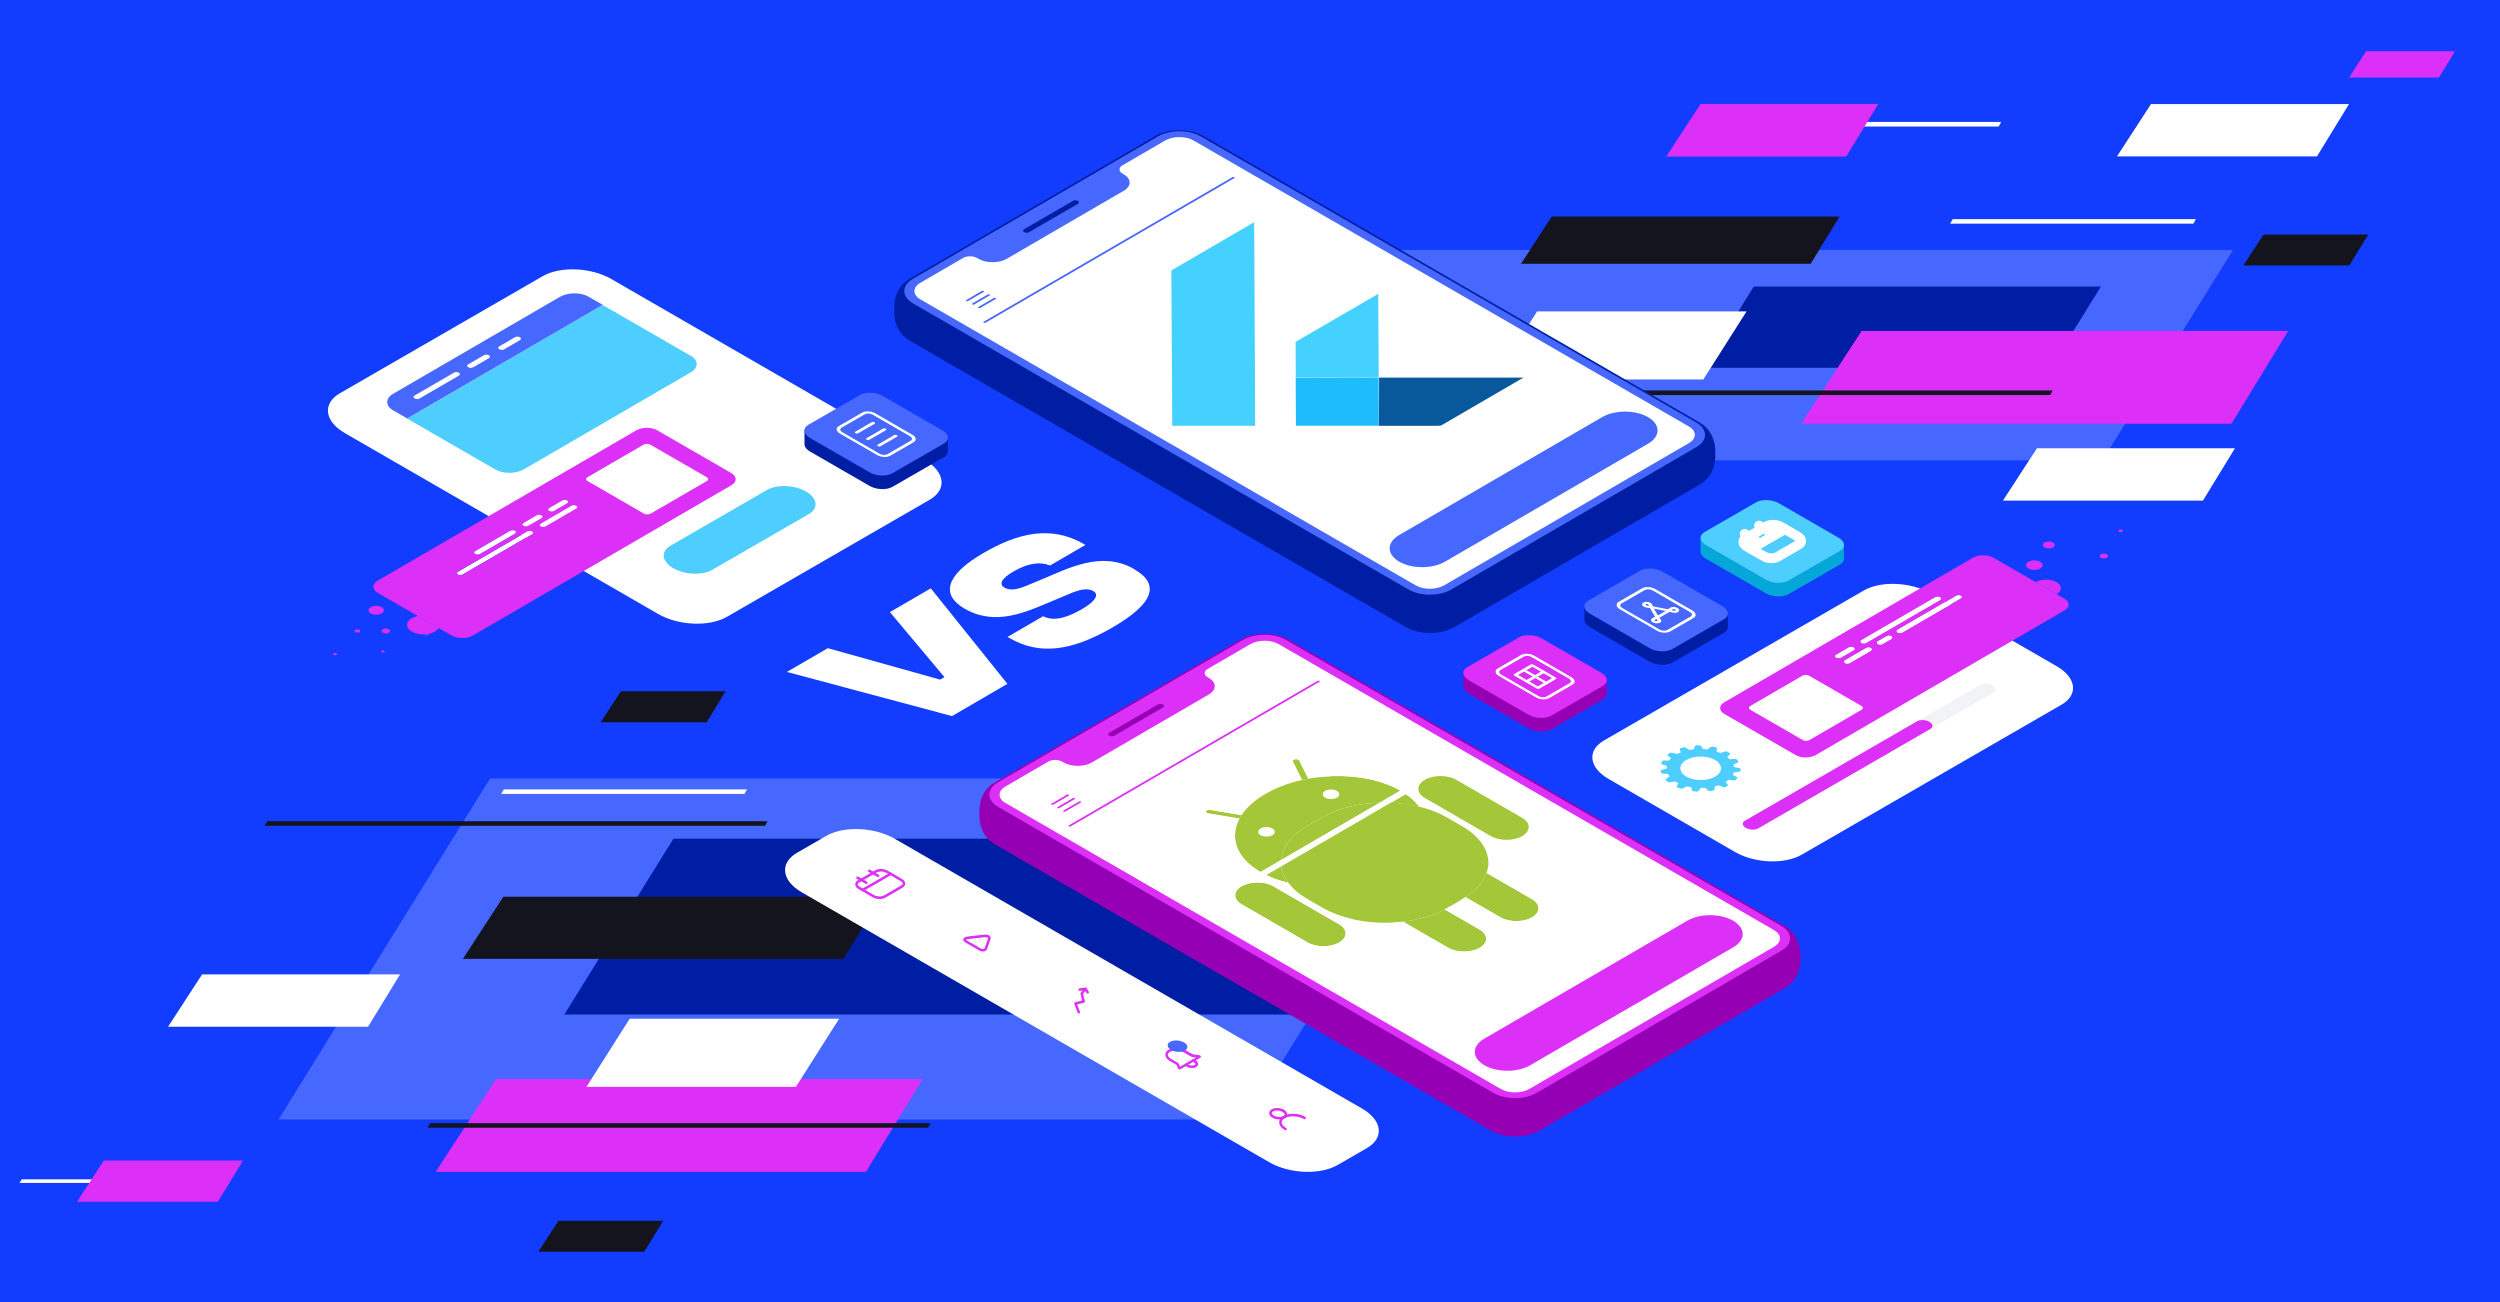 <?xml version="1.0" encoding="UTF-8"?>
<svg id="Warstwa_1" data-name="Warstwa 1" xmlns="http://www.w3.org/2000/svg" xmlns:xlink="http://www.w3.org/1999/xlink" viewBox="0 0 384 200">
  <defs>
    <style>
      .cls-1 {
        fill: #44d1fd;
      }

      .cls-2 {
        fill: #a4c639;
      }

      .cls-3 {
        fill: #123dff;
      }

      .cls-4 {
        fill: #f2f3f7;
      }

      .cls-5 {
        fill: #fff;
      }

      .cls-6 {
        fill: #dc30f8;
      }

      .cls-7, .cls-8 {
        fill: none;
      }

      .cls-9 {
        fill: #05a6d8;
      }

      .cls-10 {
        isolation: isolate;
      }

      .cls-11 {
        fill: #1fbcfd;
      }

      .cls-12 {
        fill: #9600b5;
      }

      .cls-8 {
        stroke: #fff;
        stroke-linecap: round;
        stroke-linejoin: round;
        stroke-width: 1.5px;
      }

      .cls-13 {
        fill: #4768ff;
      }

      .cls-14 {
        fill: #13141e;
      }

      .cls-15 {
        clip-path: url(#clippath);
      }

      .cls-16 {
        fill: #08589c;
      }

      .cls-17 {
        fill: #001ea4;
      }

      .cls-18 {
        fill: #4eceff;
      }
    </style>
    <clipPath id="clippath">
      <rect class="cls-7" width="384" height="200"/>
    </clipPath>
  </defs>
  <g class="cls-15">
    <path class="cls-3" d="M430.9-24.74H-44.34v249.49h475.24V-24.74Z"/>
    <path class="cls-13" d="M191.4,171.95H42.78l32.5-52.38h148.62l-32.5,52.38Z"/>
    <path class="cls-13" d="M322.93,70.71h-136.02l20.06-32.32h136.02l-20.06,32.32Z"/>
    <path class="cls-17" d="M202.06,155.83h-115.38l16.76-27.01h115.38l-16.76,27.01Z"/>
    <path class="cls-17" d="M314.96,56.49h-53.33l7.75-12.48h53.33l-7.75,12.48Z"/>
    <path class="cls-6" d="M66.92,180l9.28-14.26h65.52l-8.72,14.26h-66.08,0Z"/>
    <path class="cls-6" d="M276.67,65.09l9.28-14.26h65.52l-8.72,14.26h-66.08,0Z"/>
    <path class="cls-14" d="M82.69,192.27l3.1-4.76h16.08l-2.91,4.76h-16.26Z"/>
    <path class="cls-14" d="M344.58,40.78l3.1-4.76h16.08l-2.91,4.76h-16.26Z"/>
    <path class="cls-14" d="M92.27,110.94l3.1-4.76h16.08l-2.91,4.76h-16.26Z"/>
    <path class="cls-5" d="M77.38,121.25h37.36l-.39.7h-37.36l.39-.7h0Z"/>
    <path class="cls-5" d="M3.31,181.15h29.25l-.31.55H3.01l.31-.55Z"/>
    <path class="cls-5" d="M270.03,18.73h37.36l-.39.7h-37.36l.39-.7Z"/>
    <path class="cls-5" d="M299.93,33.66h37.36l-.39.7h-37.36l.39-.7Z"/>
    <path class="cls-14" d="M142.55,173.22h-76.87l.39-.7h76.87l-.39.7Z"/>
    <path class="cls-14" d="M117.5,126.84H40.63l.39-.7h76.87l-.39.7Z"/>
    <path class="cls-14" d="M314.91,60.68h-76.87l.39-.7h76.87l-.39.7Z"/>
    <path class="cls-5" d="M122.25,166.94h-32.17l6.64-10.46h32.17l-6.64,10.46Z"/>
    <path class="cls-5" d="M261.63,58.29h-32.17l6.64-10.46h32.17l-6.64,10.46Z"/>
    <path class="cls-14" d="M71.1,147.28l6.21-9.54h58.08l-5.84,9.54h-58.45Z"/>
    <path class="cls-14" d="M233.62,40.52l4.72-7.26h44.22l-4.44,7.26h-44.5Z"/>
    <path class="cls-5" d="M25.81,157.71l5.23-8.04h30.41l-4.92,8.04h-30.72Z"/>
    <path class="cls-5" d="M325.17,24.02l5.23-8.04h30.41l-4.92,8.04h-30.72Z"/>
    <path class="cls-5" d="M307.65,76.89l5.23-8.04h30.41l-4.92,8.04h-30.72Z"/>
    <path class="cls-6" d="M11.83,184.59l4.12-6.33h21.38l-3.87,6.33H11.83Z"/>
    <path class="cls-6" d="M255.94,24.05l5.27-8.09h27.31l-4.95,8.09h-27.63Z"/>
    <path class="cls-6" d="M360.81,11.91l2.63-4.04h13.65l-2.47,4.04h-13.81Z"/>
    <path class="cls-5" d="M142.04,70.65c3.13,1.81,3.47,4.54.76,6.11l-31.14,17.98c-2.71,1.57-7.45,1.37-10.58-.44l-48.12-27.78c-3.13-1.81-3.47-4.54-.76-6.11l31.14-17.98c2.71-1.57,7.45-1.37,10.58.44l48.12,27.78Z"/>
    <path class="cls-18" d="M124.24,78.96c1.53-.89,1.34-2.43-.43-3.46-1.77-1.02-4.45-1.13-5.99-.25l-14.84,8.57c-1.53.89-1.34,2.43.43,3.46,1.77,1.02,4.45,1.13,5.99.25l14.84-8.57Z"/>
    <g>
      <path class="cls-17" d="M263.3,68.01c-.16-.7-.4-1.17-.43-1.22-.18-.34-.36-.66-.81-1.13-.13-.13-.32-.3-.47-.41-.17-.13-.4-.28-.58-.39-.07-.04-.15-.06-.23-.06.08,0,.16.02.23.06-25.36-14.64-50.72-29.28-76.08-43.93-.07-.04-.15-.06-.23-.06.08,0,.16.02.23.06-1.34-.77-2.8-.93-3.78-.93-.95,0-1.69.16-1.96.22-.48.12-.69.19-1.11.36-.21.08-.33.15-.7.35t0,0l-3.76,2.19c-11.29,6.56-22.57,13.12-33.85,19.67.08-.04.16-.07.24-.06-.08,0-.16.02-.24.06-.31.19-.63.39-1.03.79-.13.13-.47.49-.73.97-.28.52-.41.94-.46,1.15-.16.66-.19.99-.2,1.54,0,.21,0,.42,0,.64h0c0,1.5.49,2.41.68,2.75.18.33.48.71.68.91.43.43.66.57,1.08.83,17.75,10.25,35.51,20.5,53.26,30.75l7.61,4.39c5.07,2.93,10.14,5.86,15.22,8.79,1.41.81,2.98.93,3.78.93.95,0,1.69-.16,1.96-.22.48-.12.69-.19,1.11-.36.21-.08.33-.15.71-.35q.36-.21,0,0c12.54-7.29,25.08-14.57,37.62-21.86q.27-.16,0,0c.78-.45,1.37-1.05,1.78-1.79.6-1.11.63-2.19.64-2.65,0-.21,0-.42,0-.64,0-.22,0-.72-.14-1.34Z"/>
      <path class="cls-13" d="M260.52,64.88c1.82,1.05,1.83,2.76.02,3.81-12.54,7.29-25.08,14.57-37.62,21.86-1.81,1.05-4.75,1.05-6.57,0-25.36-14.64-50.72-29.28-76.08-43.93-1.82-1.05-1.83-2.76-.02-3.81,12.54-7.29,25.08-14.57,37.62-21.86,1.8-1.05,4.75-1.05,6.57,0,25.36,14.64,50.72,29.28,76.08,43.93Z"/>
      <path class="cls-5" d="M259.42,65.51l-76.09-43.93c-1.21-.7-3.16-.7-4.36,0l-6.57,3.82c-.59.35-.59.91,0,1.25l.2.12c1.21.7,1.21,1.83.01,2.53l-17.97,10.45c-1.2.7-3.16.7-4.36,0l-.2-.12c-.6-.35-1.57-.35-2.16,0l-6.57,3.82c-1.2.7-1.19,1.83.01,2.53l76.09,43.93c1.21.7,3.16.7,4.36,0l37.62-21.86c1.2-.7,1.19-1.83-.01-2.53"/>
      <path class="cls-13" d="M253.13,64.07c-1.95-1.13-5.1-1.13-7.04,0l-31.19,18.12c-1.94,1.13-1.93,2.95.02,4.08s5.1,1.13,7.04,0l31.19-18.12c1.94-1.13,1.93-2.95-.02-4.08"/>
      <path class="cls-13" d="M189.58,27.21c-.08-.04-.2-.04-.28,0l-38.2,22.2c-.08.04-.07.12,0,.16.08.04.2.05.28,0l38.2-22.2c.08-.04.08-.12,0-.16"/>
      <path class="cls-13" d="M151.09,44.69c-.08-.04-.2-.04-.28,0l-2.38,1.39c-.07.04-.07.12,0,.16.07.04.2.04.27,0l2.38-1.39c.08-.04.08-.12,0-.16"/>
      <path class="cls-13" d="M152.01,45.22c-.08-.04-.2-.04-.28,0l-2.38,1.39c-.07.04-.07.12,0,.16.08.04.2.04.28,0l2.38-1.39c.08-.04.08-.12,0-.16"/>
      <path class="cls-13" d="M152.94,45.76c-.07-.04-.2-.04-.28,0l-2.38,1.39c-.07.04-.07.12,0,.16.08.04.2.04.28,0l2.38-1.39c.08-.04.08-.12,0-.16"/>
      <path class="cls-17" d="M165.57,30.86c-.22-.13-.57-.13-.78,0l-7.48,4.34c-.22.13-.21.33,0,.45.22.13.56.13.78,0l7.48-4.34c.22-.13.21-.33,0-.45"/>
    </g>
    <g>
      <path class="cls-12" d="M276.38,145.36c-.16-.7-.4-1.17-.43-1.22-.18-.34-.36-.66-.81-1.13-.13-.13-.32-.3-.47-.41-.17-.13-.4-.28-.58-.39-.07-.04-.15-.06-.23-.06.08,0,.16.02.23.06-25.36-14.64-50.72-29.28-76.08-43.93-.07-.04-.15-.06-.23-.06.08,0,.16.02.23.06-1.34-.77-2.8-.93-3.78-.93s-1.69.16-1.96.22c-.48.12-.69.19-1.11.36-.21.08-.33.15-.7.35t0,0l-3.76,2.19c-11.29,6.56-22.57,13.12-33.85,19.67.08-.04.16-.07.24-.06-.08,0-.16.02-.24.06-.31.19-.63.39-1.03.79-.13.13-.47.49-.73.97-.28.52-.41.94-.46,1.15-.16.66-.19.99-.2,1.54,0,.21,0,.42,0,.64h0c0,1.5.49,2.41.68,2.75.18.33.48.71.68.91.43.43.66.57,1.08.83,17.75,10.25,35.51,20.5,53.26,30.75l7.61,4.39c5.07,2.93,10.14,5.86,15.22,8.78,1.41.81,2.98.93,3.78.93.95,0,1.69-.16,1.96-.22.48-.12.69-.2,1.11-.36.21-.08.33-.15.71-.35q.36-.21,0,0c12.54-7.29,25.08-14.57,37.62-21.86q.27-.16,0,0c.78-.45,1.37-1.05,1.78-1.79.6-1.11.63-2.19.64-2.65,0-.21,0-.42,0-.64,0-.21,0-.72-.14-1.34Z"/>
      <path class="cls-6" d="M273.59,142.23c1.82,1.05,1.83,2.76.02,3.8-12.54,7.29-25.08,14.57-37.62,21.86-1.81,1.05-4.75,1.05-6.57,0-25.36-14.64-50.72-29.28-76.08-43.93-1.82-1.05-1.83-2.76-.02-3.81,12.54-7.29,25.08-14.57,37.62-21.86,1.8-1.05,4.75-1.05,6.57,0,25.36,14.64,50.72,29.29,76.08,43.93Z"/>
      <path class="cls-5" d="M272.5,142.87l-76.09-43.93c-1.21-.7-3.16-.69-4.36,0l-6.57,3.82c-.59.35-.59.91,0,1.25l.2.12c1.21.7,1.21,1.83.01,2.53l-17.97,10.45c-1.2.7-3.16.7-4.36,0l-.2-.12c-.6-.35-1.57-.35-2.16,0l-6.57,3.82c-1.2.7-1.19,1.83.01,2.53l76.09,43.93c1.21.7,3.16.7,4.36,0l37.62-21.86c1.2-.7,1.19-1.83-.01-2.53"/>
      <path class="cls-6" d="M266.21,141.42c-1.95-1.13-5.1-1.13-7.04,0l-31.19,18.12c-1.94,1.13-1.93,2.95.02,4.08,1.95,1.13,5.1,1.13,7.04,0l31.19-18.12c1.94-1.13,1.93-2.95-.02-4.08"/>
      <path class="cls-6" d="M202.66,104.57c-.08-.04-.2-.04-.28,0l-38.2,22.2c-.08.04-.07.12,0,.16.08.05.2.05.28,0l38.2-22.2c.08-.04.08-.12,0-.16"/>
      <path class="cls-6" d="M164.17,122.05c-.08-.05-.2-.05-.28,0l-2.38,1.39c-.07.04-.07.12,0,.16.07.04.2.04.27,0l2.38-1.39c.08-.04.08-.12,0-.16"/>
      <path class="cls-6" d="M165.09,122.58c-.08-.04-.2-.04-.28,0l-2.38,1.39c-.07.04-.07.12,0,.16.08.05.2.04.28,0l2.38-1.39c.08-.04.08-.12,0-.16"/>
      <path class="cls-6" d="M166.01,123.11c-.07-.04-.2-.04-.28,0l-2.38,1.39c-.07.04-.07.12,0,.16.08.04.2.04.28,0l2.38-1.39c.08-.04.08-.12,0-.16"/>
      <path class="cls-12" d="M178.64,108.21c-.22-.13-.57-.13-.78,0l-7.48,4.34c-.22.13-.21.33,0,.45.22.13.56.13.78,0l7.48-4.34c.22-.13.21-.33,0-.45"/>
    </g>
    <g>
      <path class="cls-12" d="M246.8,106.49h0v-1.94l-2.58-.14-7.4-4.27c-1.04-.6-2.62-.67-3.52-.15l-6.03,3.48-2.49-.14v2.04h0c-.04.42.25.87.86,1.22l9.13,5.27c1.04.6,2.62.67,3.52.15l7.91-4.56c.44-.25.63-.59.61-.95Z"/>
      <path class="cls-6" d="M245.94,103.33c1.04.6,1.16,1.51.25,2.03l-7.91,4.56c-.9.52-2.48.46-3.52-.15l-9.13-5.27c-1.04-.6-1.16-1.51-.25-2.03l7.91-4.56c.9-.52,2.48-.46,3.52.15l9.13,5.27Z"/>
      <g>
        <path class="cls-5" d="M241.52,105.17l-3.57,2.06c-.5.29-1.39.25-1.97-.08l-5.78-3.34c-.58-.34-.65-.85-.14-1.14l3.57-2.06c.5-.29,1.39-.25,1.97.08l5.78,3.34c.58.34.65.85.14,1.14ZM230.48,102.92c-.3.17-.26.48.08.68l5.78,3.34c.35.2.88.22,1.18.05l3.57-2.06c.3-.17.26-.48-.08-.68l-5.78-3.34c-.35-.2-.88-.22-1.18-.05l-3.57,2.06Z"/>
        <path class="cls-5" d="M237.28,103.31l-2.56,1.48c-.1.06-.28.05-.39-.02-.12-.07-.13-.17-.03-.23l2.56-1.48c.1-.06.28-.05.39.02.12.07.13.17.03.23Z"/>
        <path class="cls-5" d="M237.58,104.96c-.1.06-.28.05-.39-.02l-3.17-1.83c-.12-.07-.13-.17-.03-.23.1-.06.28-.05.39.02l3.17,1.83c.12.07.13.17.03.23Z"/>
        <path class="cls-5" d="M239,104.3l-2.56,1.48c-.1.06-.28.05-.39-.02l-3.45-1.99c-.12-.07-.13-.17-.03-.23l2.56-1.48c.1-.06.28-.05.39.02l3.45,1.99c.12.07.13.17.03.23ZM236.2,105.43l2.19-1.27-3.02-1.75-2.19,1.27,3.02,1.75Z"/>
      </g>
    </g>
    <g>
      <path class="cls-17" d="M265.39,96.25h0v-1.94l-2.58-.14-7.4-4.27c-1.04-.6-2.62-.67-3.52-.15l-6.03,3.48-2.49-.14v2.04h0c-.04.42.25.87.86,1.22l9.13,5.27c1.04.6,2.62.67,3.52.15l7.91-4.56c.44-.25.63-.59.61-.95Z"/>
      <path class="cls-13" d="M264.53,93.1c1.04.6,1.16,1.51.25,2.03l-7.91,4.56c-.9.52-2.48.46-3.52-.15l-9.13-5.27c-1.04-.6-1.16-1.51-.25-2.03l7.91-4.56c.9-.52,2.48-.46,3.52.15l9.13,5.27Z"/>
      <g>
        <path class="cls-5" d="M260.11,94.93l-3.57,2.06c-.5.29-1.39.25-1.97-.08l-5.78-3.34c-.58-.34-.64-.85-.14-1.14l3.57-2.06c.5-.29,1.39-.25,1.97.08l5.78,3.34c.58.34.65.85.14,1.14ZM249.07,92.69c-.3.17-.26.48.08.68l5.78,3.34c.35.2.88.22,1.18.05l3.57-2.06c.3-.17.26-.48-.08-.68l-5.78-3.34c-.35-.2-.88-.22-1.18-.05l-3.57,2.06Z"/>
        <g>
          <path class="cls-5" d="M256.59,93.9s0,0,0,0l-1.83,1.06c-.06.04-.17.05-.26.03-.1-.02-.18-.07-.21-.12l-.92-1.59c-.07-.11.12-.22.32-.18l2.69.52c.07,0,.13.02.19.05.12.07.13.17.03.23ZM254.65,94.53l1.2-.69-1.8-.35.6,1.04Z"/>
          <path class="cls-5" d="M253.84,93.37c-.05.03-.12.04-.2.04-.26-.02-.89-.07-1.15-.22-.33-.19-.37-.48-.08-.64.29-.17.79-.14,1.11.05.27.15.36.52.39.67,0,.05-.02.09-.07.12ZM252.82,92.79c-.08.05-.07.13.02.19.05.03.24.06.45.09-.04-.12-.1-.23-.15-.26-.1-.06-.24-.06-.33-.01Z"/>
          <path class="cls-5" d="M254.98,95.63c-.18.11-.47.14-.75.09-.21-.04-.39-.12-.5-.23-.12-.11-.16-.23-.12-.35.02-.07.1-.14.22-.21.21-.12.53-.23.55-.23.06-.02.14-.02.22,0,.08.01.14.05.18.09.14.14.45.47.38.67-.03.08-.09.14-.18.2ZM254.25,95.17c-.08.05-.1.07-.1.07-.01.03,0,.07.04.1.04.03.09.06.15.07.12.02.25-.01.27-.08,0-.04-.06-.14-.15-.26-.07.03-.14.06-.21.1Z"/>
          <path class="cls-5" d="M257.74,94.03s0,0,0,0c-.09.05-.21.09-.34.1-.34.04-.92-.14-1.16-.22-.07-.02-.12-.06-.15-.11-.03-.04-.02-.09.02-.13,0,0,.19-.19.41-.31.13-.07.25-.12.36-.13.2-.02.41,0,.6.07.19.07.33.17.4.29.09.16.04.32-.15.43ZM256.77,93.73c.2.06.39.09.45.09.11-.01.18-.09.14-.16-.02-.03-.06-.07-.12-.09-.06-.02-.12-.03-.18-.02h0s-.04,0-.13.06c-.06.03-.12.08-.17.12Z"/>
        </g>
      </g>
    </g>
    <g>
      <path class="cls-9" d="M283.23,85.74h0v-1.94l-2.58-.14-7.4-4.27c-1.04-.6-2.62-.67-3.52-.15l-6.03,3.48-2.49-.14v2.04h0c-.04.42.25.87.86,1.22l9.13,5.27c1.04.6,2.62.67,3.52.15l7.91-4.56c.44-.25.63-.59.61-.95Z"/>
      <path class="cls-18" d="M282.38,82.58c1.04.6,1.16,1.51.25,2.03l-7.91,4.56c-.9.52-2.48.46-3.52-.15l-9.13-5.27c-1.04-.6-1.16-1.51-.25-2.03l7.91-4.56c.9-.52,2.48-.46,3.52.15l9.13,5.27Z"/>
      <g>
        <path class="cls-8" d="M276.16,82.43c.62.36.68.89.15,1.2l-3.3,1.91c-.53.31-1.46.27-2.08-.09l-2.65-1.53c-.62-.36-.68-.89-.15-1.2l3.3-1.91c.53-.31,1.47-.27,2.08.09l2.65,1.53Z"/>
        <g>
          <line class="cls-8" x1="269.61" y1="82.94" x2="267.98" y2="82"/>
          <line class="cls-8" x1="271.82" y1="81.66" x2="270.19" y2="80.73"/>
        </g>
        <line class="cls-8" x1="268.93" y1="84.3" x2="274.17" y2="81.28"/>
      </g>
    </g>
    <g>
      <path class="cls-17" d="M145.59,69.26h0v-1.94l-2.58-.14-7.4-4.27c-1.04-.6-2.62-.67-3.52-.15l-6.03,3.48-2.49-.14v2.04h0c-.04.42.25.87.86,1.22l9.13,5.27c1.04.6,2.62.67,3.52.15l7.91-4.56c.44-.25.63-.59.6-.95Z"/>
      <path class="cls-13" d="M144.73,66.1c1.04.6,1.16,1.51.25,2.03l-7.91,4.56c-.9.52-2.48.46-3.52-.15l-9.13-5.27c-1.04-.6-1.16-1.51-.25-2.03l7.91-4.56c.9-.52,2.48-.46,3.52.15l9.13,5.27Z"/>
      <g>
        <path class="cls-5" d="M140.31,67.94l-3.57,2.06c-.5.29-1.39.25-1.97-.08l-5.78-3.34c-.58-.34-.65-.85-.14-1.14l3.57-2.06c.5-.29,1.39-.25,1.97.08l5.78,3.34c.58.34.65.85.14,1.14ZM129.27,65.69c-.3.17-.26.48.08.68l5.78,3.34c.35.2.88.22,1.18.05l3.57-2.06c.3-.17.26-.48-.08-.68l-5.78-3.34c-.35-.2-.88-.22-1.18-.05l-3.57,2.06Z"/>
        <g>
          <path class="cls-5" d="M134.35,65.08l-2.56,1.48c-.1.06-.28.05-.39-.02-.12-.07-.13-.17-.03-.23l2.56-1.48c.1-.06.28-.05.39.02.12.07.13.17.03.23Z"/>
          <path class="cls-5" d="M136.07,66.08l-2.56,1.48c-.1.06-.28.05-.39-.02-.12-.07-.13-.17-.03-.23l2.56-1.48c.1-.06.28-.05.39.02.12.07.13.17.03.23Z"/>
          <path class="cls-5" d="M137.79,67.07l-2.56,1.48c-.1.06-.28.05-.39-.02-.12-.07-.13-.17-.03-.23l2.56-1.48c.1-.06.28-.05.39.02.12.07.13.17.03.23Z"/>
        </g>
      </g>
    </g>
    <g>
      <path class="cls-5" d="M126.92,128.39c2.69-1.55,7.38-1.36,10.49.43l71.81,41.46c3.1,1.79,3.44,4.5.75,6.06l-4.52,2.61c-2.69,1.55-7.38,1.36-10.49-.43l-71.81-41.46c-3.1-1.79-3.44-4.5-.75-6.06l4.52-2.61Z"/>
      <g>
        <g>
          <path class="cls-6" d="M135.11,138.09c-.37,0-.76-.09-1.06-.27l-2.17-1.26c-.33-.19-.52-.45-.52-.73,0-.24.14-.45.39-.6l2.71-1.56c.5-.29,1.34-.26,1.9.07l2.17,1.26c.33.19.52.45.52.73,0,.24-.14.45-.39.6l-2.71,1.57c-.23.13-.53.2-.84.2ZM135.3,133.87c-.24,0-.48.05-.64.14l-2.71,1.56c-.09.05-.2.14-.2.26,0,.13.12.27.32.39l2.17,1.26c.44.26,1.14.29,1.51.07l2.71-1.56c.09-.05.2-.14.2-.26,0-.13-.12-.27-.32-.39,0,0,0,0,0,0l-2.17-1.26c-.25-.14-.57-.22-.87-.22Z"/>
          <g>
            <path class="cls-6" d="M133.06,135.79s-.07,0-.1-.03l-1.34-.77c-.09-.05-.13-.17-.07-.27.05-.09.17-.13.27-.07l1.34.77c.09.05.13.17.07.27-.04.06-.1.1-.17.1Z"/>
            <path class="cls-6" d="M134.87,134.73s-.07,0-.1-.03l-1.34-.77c-.09-.05-.13-.17-.07-.27.05-.09.17-.13.27-.07l1.34.77c.09.05.13.17.07.27-.04.06-.1.1-.17.1Z"/>
          </g>
          <path class="cls-6" d="M132.5,136.9c-.07,0-.13-.04-.17-.1-.05-.09-.02-.21.07-.27l4.3-2.48c.09-.05.21-.02.27.07.05.09.02.21-.07.27l-4.3,2.48s-.06.03-.1.03Z"/>
        </g>
        <path class="cls-6" d="M150.99,146.15c-.2,0-.43-.06-.64-.19l-2.02-1.17c-.36-.21-.4-.41-.37-.55.03-.15.17-.33.65-.39l2.53-.29c.42-.05.77.04.93.25.11.13.13.3.07.47l-.51,1.46c-.06.17-.19.29-.36.36-.09.03-.18.05-.28.05ZM148.34,144.33s.06.06.18.13c0,0,0,0,0,0l2.02,1.17c.26.15.47.15.59.11.07-.02.11-.06.13-.12l.51-1.46c.02-.05,0-.08,0-.09-.06-.08-.27-.15-.58-.11l-2.53.29c-.2.02-.28.07-.3.09Z"/>
        <g>
          <path class="cls-6" d="M165.71,155.68c-.08,0-.15-.05-.18-.13l-.51-1.34c-.02-.05-.02-.11,0-.16.03-.05.07-.09.13-.1l1.07-.27-.26-1.03c-.01-.06,0-.12.04-.17l.58-.72c.07-.08.19-.1.27-.03.08.07.1.19.03.27l-.52.64.28,1.13c.03.1-.04.21-.14.24l-1.05.27.43,1.14c.04.1-.01.21-.11.25-.02,0-.05.01-.07.01Z"/>
          <path class="cls-6" d="M167.06,152.62c-.06,0-.13-.03-.17-.09l-.27-.43-.76.1c-.11.02-.21-.06-.22-.17-.01-.11.06-.21.17-.22l.89-.12c.07-.01.15.02.19.09l.34.53c.06.09.03.21-.06.27-.03.02-.07.03-.1.03Z"/>
        </g>
        <g>
          <path class="cls-6" d="M181.2,164.29s-.07,0-.1-.03c-.18-.11-.24-.3-.29-.46-.04-.11-.07-.22-.13-.26l-1-.58c-.44-.25-.69-.6-.69-.96,0-.31.18-.58.52-.78.68-.39,1.83-.35,2.61.1l1,.58c.09.05.35.08.56.1.27.03.52.05.68.14.06.04.1.1.1.17s-.04.13-.1.17l-3.05,1.76s-.06.03-.1.03ZM180.65,161.37c-.36,0-.7.07-.95.21-.15.08-.32.23-.32.44s.18.44.49.62l1,.58c.2.11.26.31.31.48.02.06.04.11.06.16l2.47-1.43s-.06,0-.08,0c-.28-.03-.55-.06-.71-.15l-1-.58c-.36-.21-.83-.31-1.27-.31Z"/>
          <path class="cls-6" d="M183.09,164.05c-.27,0-.56-.07-.79-.2-.11-.06-.19-.13-.26-.21-.07-.08-.06-.21.03-.27.08-.07.21-.06.27.03.04.04.09.09.15.12.3.17.77.2,1.03.05.04-.02.11-.08.11-.14,0-.05-.05-.14-.2-.23-.07-.04-.16-.08-.25-.1-.1-.03-.17-.13-.14-.24.03-.1.14-.17.24-.14.13.03.24.08.35.14.25.15.4.35.4.57,0,.19-.11.36-.31.48-.17.1-.4.15-.63.15Z"/>
        </g>
        <g>
          <path class="cls-6" d="M196.5,171.95c-.36,0-.74-.09-1.04-.26-.32-.19-.51-.45-.51-.72,0-.24.14-.44.39-.59.49-.28,1.31-.25,1.87.07.32.19.51.45.51.72,0,.24-.14.44-.39.59-.22.13-.52.19-.83.19ZM196.16,170.58c-.24,0-.46.05-.63.14-.09.05-.19.13-.19.25,0,.12.12.26.31.38.43.25,1.11.28,1.48.07.09-.05.19-.13.19-.25,0-.12-.12-.26-.31-.38h0c-.24-.14-.56-.21-.85-.21Z"/>
          <path class="cls-6" d="M197.45,173.61s-.07,0-.1-.03c-.55-.32-.87-.76-.87-1.2,0-.38.23-.72.65-.96.88-.51,2.36-.45,3.36.13.09.05.13.17.07.27-.05.09-.17.13-.27.07-.88-.51-2.21-.57-2.97-.13-.21.12-.45.32-.45.63s.25.62.68.86c.09.05.13.17.07.27-.04.06-.1.1-.17.1Z"/>
        </g>
      </g>
      <path class="cls-13" d="M181.86,160.11c.63.37.7.92.15,1.24-.55.32-1.51.28-2.14-.09-.63-.36-.7-.92-.15-1.23.55-.32,1.5-.28,2.14.09Z"/>
    </g>
    <g>
      <path class="cls-5" d="M315.92,102.34c3.02,1.75,3.35,4.39.73,5.9l-39.93,23.05c-2.62,1.51-7.19,1.32-10.21-.42l-19.43-11.22c-3.02-1.74-3.35-4.38-.73-5.9l39.93-23.05c2.62-1.51,7.19-1.32,10.21.42l19.43,11.22Z"/>
      <g>
        <path class="cls-4" d="M306.2,106.37c.49-.28.43-.77-.14-1.1-.56-.33-1.42-.36-1.9-.08l-36.14,20.87c-.49.28-.43.77.14,1.1.56.32,1.42.36,1.9.08l36.14-20.87Z"/>
        <path class="cls-6" d="M296.5,111.97c.49-.28.43-.77-.14-1.1-.56-.32-1.42-.36-1.9-.08l-26.44,15.27c-.49.28-.43.77.14,1.1.56.32,1.42.36,1.9.08l26.44-15.27Z"/>
      </g>
    </g>
    <g>
      <path class="cls-16" d="M233.98,58.01c-4.15,2.42-8.32,4.83-12.46,7.25-.18.17-.55.13-.83.14h-8.88s.02-7.4.02-7.4h22.17Z"/>
      <polygon class="cls-11" points="211.76 57.99 211.79 65.39 199.05 65.39 199.02 58.02 211.76 57.99"/>
      <path class="cls-1" d="M199,52.68c-.06-.22.35-.34.56-.49l12.14-7.06.07,12.85-12.74.02-.02-5.33Z"/>
      <polygon class="cls-1" points="192.64 34.13 192.77 58.95 192.78 65.4 180.06 65.4 179.92 41.54 192.64 34.13"/>
    </g>
    <g>
      <path class="cls-2" d="M190.7,125.2c-.12.18-.22.35-.32.53l-4.78-.79c-.09-.01-.16-.04-.22-.07-.12-.07-.18-.18-.12-.28l.12-.12c.12-.07.3-.1.48-.07l4.84.8Z"/>
      <path class="cls-5" d="M200.27,116.22c.2.11.35.26.43.42l1.06,2.11.33.67c-.39.05-.78.11-1.16.18l-1.38-2.77s-.07-.09-.13-.12c-.12-.07-.3-.1-.48-.07l-.22.07c-.12.07-.17.17-.12.28l1.4,2.8c-.38.08-.75.18-1.12.28l-.34-.68-1.11-2.21c-.26-.52.25-1.07,1.16-1.21.61-.1,1.24,0,1.67.25Z"/>
      <path class="cls-2" d="M199.42,116.71c.06.03.1.07.13.12l1.38,2.77c-.31.06-.62.12-.92.19l-1.4-2.8c-.05-.1,0-.21.12-.28l.22-.07c.17-.03.35,0,.48.07Z"/>
      <g class="cls-10">
        <path class="cls-5" d="M205.35,121.48c.5.29.5.75,0,1.04s-1.3.29-1.8,0-.5-.76,0-1.05,1.3-.28,1.8,0ZM204.4,122.03h.1s0-.06,0-.06h-.1s0,.06,0,.06"/>
        <polygon class="cls-5" points="204.5 121.97 204.5 122.02 204.4 122.03 204.4 121.97 204.5 121.97"/>
        <path class="cls-2" d="M215.93,121.96c.86.6,1.54,1.25,2.05,1.95-1.39-.34-2.87-.54-4.35-.61l2.31-1.34Z"/>
        <path class="cls-5" d="M198.55,119.39l.34.68c-1.63.45-3.16,1.07-4.52,1.86s-2.42,1.68-3.19,2.62l-1.17-.19c.83-1.05,2-2.05,3.51-2.92s3.22-1.56,5.04-2.04Z"/>
        <path class="cls-5" d="M191.17,124.55c-.17.21-.33.43-.48.65l-4.84-.8c-.18-.03-.36,0-.48.07l-.12.12c-.05.1,0,.21.12.28.06.03.13.06.22.07l4.78.79c-.12.22-.23.45-.31.68l-1.16-.19-3.64-.6c-.28-.05-.53-.14-.73-.25-.42-.25-.61-.61-.44-.97.25-.52,1.19-.82,2.09-.67l3.81.63,1.17.19Z"/>
        <path class="cls-5" d="M195.42,127.25c.5.29.5.75,0,1.04s-1.3.29-1.8,0-.5-.76,0-1.05,1.3-.28,1.8,0ZM194.48,127.8h.1s0-.06,0-.06h-.1s0,.06,0,.06"/>
        <path class="cls-2" d="M202.09,119.42c3.49-.47,7.13-.21,10.18.78,1.02.33,1.97.75,2.84,1.24l-3.18,1.85c-3.25.1-6.45.86-8.92,2.3l-2.29,1.33c-2.48,1.44-3.79,3.29-3.94,5.18l-3.17,1.85c-.86-.5-1.58-1.05-2.16-1.64-1.73-1.77-2.18-3.87-1.38-5.89.09-.23.19-.45.31-.68.1-.18.2-.36.32-.53.14-.22.3-.43.48-.65.77-.94,1.83-1.83,3.19-2.62s2.9-1.41,4.52-1.86c.37-.1.74-.19,1.12-.28.3-.07.61-.13.92-.19.39-.07.77-.13,1.16-.18ZM203.55,122.52c.5.29,1.31.28,1.8,0s.49-.75,0-1.04-1.31-.29-1.8,0-.49.76,0,1.05M193.63,128.29c.5.29,1.31.28,1.8,0s.49-.75,0-1.04-1.31-.29-1.8,0-.49.76,0,1.05"/>
        <polygon class="cls-5" points="194.57 127.74 194.57 127.79 194.48 127.8 194.48 127.74 194.57 127.74"/>
        <path class="cls-5" d="M234.66,125.11c1.81,1.05,1.82,2.75.02,3.8-.98.57-2.29.83-3.58.78-1.08-.04-2.14-.3-2.97-.78l-10.11-5.84c-.83-.48-1.28-1.09-1.35-1.71-.09-.75.35-1.51,1.33-2.08,1.8-1.05,4.74-1.05,6.55,0l10.11,5.84ZM228.98,128.41c1.34.77,3.52.77,4.84,0s1.32-2.03-.02-2.81l-10.11-5.84c-1.34-.77-3.5-.77-4.84,0s-1.32,2.03.02,2.8l10.11,5.84"/>
        <path class="cls-2" d="M233.8,125.61c1.34.77,1.35,2.03.02,2.81s-3.5.77-4.84,0l-10.11-5.84c-1.34-.77-1.34-2.03-.02-2.8s3.5-.77,4.84,0l10.11,5.84Z"/>
        <path class="cls-2" d="M200.72,126.92l2.29-1.33c2.47-1.44,5.67-2.2,8.92-2.3l-15.16,8.81c.16-1.88,1.47-3.74,3.94-5.18Z"/>
        <path class="cls-5" d="M191.45,132.3c-.09.78.37,1.59,1.39,2.19-.03-.01-.05-.03-.08-.04-3.76-2.17-5.03-5.29-3.85-8.23l1.16.19c-.79,2.02-.34,4.12,1.38,5.89Z"/>
        <polygon class="cls-5" points="216.44 121.66 215.93 121.96 213.62 123.3 196.8 133.08 194.5 134.41 193.98 134.71 193.55 134.47 193.13 134.22 193.6 133.94 196.78 132.1 211.93 123.29 215.11 121.44 215.58 121.17 216.44 121.66"/>
        <path class="cls-5" d="M232.5,130.5c1.92,1.11,1.93,2.91.03,4.01l-.88.51-1.72-.99.88-.51c.96-.56.97-1.47-.01-2.03l-3.07-1.77c-.67-1.02-1.71-1.97-3.13-2.79l-2.3-1.33c-1.28-.74-2.75-1.3-4.32-1.69-.5-.69-1.19-1.35-2.05-1.95l.51-.29-.86-.49-.47.27c-.86-.5-1.82-.91-2.84-1.24,1.35-.06,2.73.21,3.77.8l.62.36c.08.62.53,1.24,1.35,1.71l10.11,5.84c.83.48,1.89.74,2.97.78l1.41.81Z"/>
        <path class="cls-2" d="M194.5,134.41l2.3-1.34c.11.86.47,1.71,1.06,2.52-1.2-.29-2.33-.68-3.36-1.18Z"/>
        <polygon class="cls-5" points="222.76 139.19 224.27 138.32 225.13 138.82 223.62 139.69 222.76 139.19"/>
        <path class="cls-2" d="M235.3,138.11c1.33.77,1.34,2.03.02,2.8s-3.5.77-4.84,0l-5.37-3.1c1.69-1.08,2.77-2.37,3.24-3.72l6.95,4.01Z"/>
        <path class="cls-2" d="M225.11,137.81c-.15.09-.3.19-.45.28l-.39.23-1.51.88-.39.22c-.16.09-.31.18-.47.26-1.86.98-4.08,1.61-6.4,1.89-.49.06-.99.1-1.5.13-2.05.11-4.13-.05-6.08-.47-1.76-.38-3.41-.99-4.83-1.81l-2.3-1.33c-1.28-.74-2.26-1.59-2.92-2.5-.59-.81-.95-1.66-1.06-2.52l16.82-9.78c1.49.06,2.96.26,4.35.61,1.57.38,3.04.95,4.32,1.69l2.3,1.33c1.42.82,2.46,1.77,3.13,2.79.74,1.13,1.02,2.34.84,3.53-.04.29-.12.58-.22.86-.47,1.35-1.55,2.63-3.24,3.72Z"/>
        <path class="cls-5" d="M236.15,137.62c1.81,1.04,1.82,2.75.02,3.79s-4.74,1.05-6.55,0l-4.49-2.6-.86-.5.39-.23c.16-.09.31-.18.45-.28l5.37,3.1c1.33.77,3.5.77,4.84,0s1.32-2.03-.02-2.8l-6.95-4.01c.1-.28.17-.57.22-.86l1.37.79,1.72.99,4.49,2.6Z"/>
        <path class="cls-5" d="M214.51,143l.87-.51,1.72.99-.87.51c-1.9,1.11-5.02,1.11-6.94,0l-1.41-.81c-.08-.63-.53-1.24-1.36-1.72l-10.11-5.84c-.83-.48-1.89-.74-2.96-.78l-.58-.34c-1.06-.63-1.52-1.43-1.43-2.21.58.59,1.3,1.14,2.16,1.64l-.48.28.43.25.43.25.51-.3c1.03.5,2.16.89,3.36,1.18.67.91,1.64,1.76,2.92,2.5l2.3,1.33c1.42.82,3.07,1.42,4.83,1.81l3.07,1.77c.98.56,2.54.56,3.51,0Z"/>
        <path class="cls-2" d="M205.68,141.96c1.34.77,1.35,2.03.02,2.81s-3.5.77-4.84,0l-10.11-5.84c-1.34-.77-1.35-2.03-.02-2.8s3.5-.77,4.84,0l10.11,5.84Z"/>
        <path class="cls-2" d="M227.27,142.78c1.33.77,1.34,2.03.02,2.8s-3.5.77-4.84,0l-6.95-4.01c2.32-.28,4.54-.91,6.4-1.89l5.37,3.1Z"/>
        <path class="cls-5" d="M207.88,143.18c.09.75-.35,1.51-1.33,2.08-1.8,1.05-4.74,1.04-6.55,0l-10.11-5.84c-1.81-1.05-1.82-2.74-.02-3.79.98-.57,2.29-.83,3.58-.78,1.08.04,2.14.3,2.96.78l10.11,5.84c.83.48,1.28,1.09,1.36,1.72ZM200.85,144.76c1.34.77,3.51.78,4.84,0s1.32-2.03-.02-2.81l-10.11-5.84c-1.34-.77-3.5-.77-4.84,0s-1.32,2.03.02,2.8l10.11,5.84"/>
        <path class="cls-5" d="M228.12,142.29c1.81,1.04,1.82,2.75.02,3.79s-4.74,1.05-6.55,0l-4.49-2.6-1.72-.99-1.38-.79c.5-.03,1-.07,1.5-.13l6.95,4.01c1.33.77,3.5.77,4.84,0s1.32-2.03-.02-2.8l-5.37-3.1c.16-.08.32-.17.47-.26l.39-.22.86.5,4.49,2.6Z"/>
      </g>
      <path class="cls-5" d="M212.28,120.2c-3.06-.99-6.69-1.25-10.18-.78l-.33-.67c5.07-.69,10.45.03,14.22,2.2.03.01.05.03.07.04-1.04-.59-2.42-.85-3.77-.8Z"/>
    </g>
    <g>
      <path class="cls-18" d="M106.1,54.64c1.21.7,1.22,1.84,0,2.55l-25.65,14.91c-1.21.7-3.18.7-4.39,0l-13.52-7.8,30.03-17.45,13.52,7.8Z"/>
      <path class="cls-5" d="M70.48,57.25c.22.13.22.32,0,.45l-6.03,3.5c-.22.13-.55.13-.78,0s-.22-.32,0-.45l6.03-3.5c.22-.13.55-.13.77,0Z"/>
      <path class="cls-5" d="M75.08,54.57c.22.13.22.32,0,.45l-2.41,1.4c-.22.13-.55.13-.77,0s-.22-.31,0-.44l2.41-1.4c.22-.13.55-.13.77,0Z"/>
      <path class="cls-5" d="M79.85,51.81c.22.13.23.32,0,.45l-2.41,1.4c-.22.13-.55.13-.78,0s-.22-.32,0-.45l2.41-1.4c.22-.13.55-.13.76,0Z"/>
      <path class="cls-13" d="M90.43,45.59l2.15,1.24-30.03,17.45-2.15-1.24c-1.22-.7-1.23-1.85-.02-2.55l25.6-14.88c1.26-.73,3.24-.73,4.45-.03ZM64.45,61.2l6.03-3.5c.22-.13.22-.32,0-.45s-.55-.13-.77,0l-6.03,3.5c-.22.13-.22.32,0,.45s.55.13.78,0M77.45,53.65l2.41-1.4c.22-.13.21-.32,0-.45s-.54-.13-.76,0l-2.41,1.4c-.22.13-.22.32,0,.45s.55.13.78,0M72.68,56.42l2.41-1.4c.22-.13.22-.32,0-.45s-.55-.13-.77,0l-2.41,1.4c-.22.13-.21.32,0,.44s.55.13.77,0"/>
    </g>
    <path class="cls-18" d="M265.48,120.57s.03.11-.11.13l-.39.22c-.05.03-.19.04-.27,0l-.75-.3c-.2.08-.41.14-.6.19v.51s-.19.11-.19.11l-.52.08c-.14.01-.19-.01-.27-.06l-.45-.45c-.25.02-.46.02-.69.02l-.38.48c-.06.06-.14.08-.25.08l-.52-.04-.2-.11-.11-.51c-.22-.03-.45-.1-.64-.14l-.69.33c-.08.05-.23.07-.31.02l-.47-.17s-.03-.01-.05-.02c-.07-.04-.08-.1-.07-.14l.25-.49-.26-.15-.25-.14-.85.15c-.14.01-.2-.02-.28-.07l-.3-.27c-.05-.07-.05-.13.03-.18l.57-.4c-.11-.13-.19-.24-.24-.37l-.88-.06-.2-.11-.08-.3c0-.06.05-.1.13-.14l.83-.22c-.03-.15,0-.26.03-.4l-.78-.26s-.04-.01-.06-.02c-.06-.04-.08-.1-.05-.14l.14-.3.19-.11h.88c.11-.13.19-.24.32-.35l-.52-.43c-.05-.03-.06-.09-.03-.17l.39-.22c.06-.03.17-.06.28-.03l.83.19c.16-.1.36-.14.53-.24l-.17-.51c0-.07.06-.1.14-.15l.47-.14c.11-.03.17,0,.25.05l.64.37c.22-.03.44-.06.66-.1l.19-.5.19-.11h.52s.22.08.22.08l.3.5c.22,0,.45.03.67.06l.55-.41.27-.03.53.11.14.14-.08.53c.22.07.41.11.58.21l.77-.25c.08-.02.2-.02.28.03l.38.22c.09.05.14.12.06.17l-.44.45c.14.11.24.21.36.33l.91-.05.25.08.19.3c.06.06.03.11-.06.16l-.71.32c.06.13.12.26.11.39l.86.17.17.13-.02.3-.19.11-.86.11c-.03.14-.11.25-.14.37l.63.36c.08.05.14.11.06.16l-.24.27c-.06.06-.14.08-.25.08l-.88-.1c-.09.11-.25.21-.42.3l.33.48.08.05ZM259.02,119.29c1.22.7,3.21.7,4.42,0s1.21-1.85-.01-2.56-3.2-.7-4.42,0-1.2,1.86.01,2.56"/>
    <g>
      <path class="cls-13" d="M65.4,97.7l-.11-.27c.27-.02.55-.06.8-.13l-.7.4Z"/>
      <path class="cls-6" d="M58.62,93.25c.46.27.47.7,0,.97s-1.2.26-1.66,0-.47-.7-.01-.96,1.21-.27,1.67,0Z"/>
      <path class="cls-5" d="M108.54,73.29c.29.17.28.43,0,.6l-8.59,4.99c-.29.17-.75.17-1.04,0l-8.66-5c-.29-.17-.28-.43,0-.6l8.59-4.99c.29-.17.75-.17,1.04,0l8.66,5Z"/>
      <path class="cls-5" d="M87.1,76.87c.21.12.22.3,0,.42l-2.02,1.17c-.21.12-.53.12-.74,0s-.21-.3,0-.42l2.02-1.17c.21-.12.52-.12.73,0Z"/>
      <path class="cls-5" d="M88.51,77.69c.2.12.21.3,0,.42l-4.71,2.74c-.21.12-.52.12-.73,0s-.21-.3,0-.42l4.71-2.74c.21-.12.51-.12.73,0Z"/>
      <path class="cls-5" d="M83.17,79.16c.21.12.21.31,0,.43l-2.02,1.17c-.21.12-.52.12-.73,0s-.21-.3,0-.42l2.02-1.17c.21-.12.53-.12.73,0Z"/>
      <g class="cls-10">
        <path class="cls-5" d="M81.73,81.63c.2.12.21.3,0,.42l-10.67,6.2c-.2.12-.52.12-.73,0s-.21-.3,0-.42l10.67-6.2c.21-.12.52-.13.73,0Z"/>
        <path class="cls-6" d="M112.33,72.66c.89.52.89,1.35.01,1.87l-39.73,23.09c-.88.51-2.33.52-3.22,0l-1.93-1.11-3.27-1.89-6.17-3.56c-.89-.52-.89-1.35-.01-1.87l39.73-23.09c.88-.51,2.33-.52,3.22,0l11.36,6.56ZM99.95,78.89l8.6-4.99c.29-.17.29-.43,0-.6l-8.66-5c-.29-.17-.75-.16-1.04,0l-8.6,4.99c-.29.17-.29.43,0,.6l8.66,5c.29.17.75.16,1.04,0M71.05,88.25l10.67-6.2c.21-.12.21-.31,0-.42s-.52-.12-.73,0l-10.67,6.2c-.2.12-.21.3,0,.42s.52.12.73,0M73.75,85.06l5.33-3.1c.21-.12.21-.31,0-.43s-.52-.12-.73,0l-5.33,3.1c-.21.12-.21.31,0,.42s.53.12.74,0M83.8,80.85l4.71-2.74c.21-.12.2-.3,0-.42s-.52-.12-.73,0l-4.71,2.74c-.21.12-.21.3,0,.42s.52.12.73,0M81.15,80.76l2.02-1.17c.21-.12.21-.31,0-.43s-.52-.12-.73,0l-2.02,1.17c-.21.12-.2.3,0,.42s.52.13.73,0M85.09,78.47l2.02-1.17c.21-.12.2-.3,0-.42s-.52-.12-.73,0l-2.02,1.17c-.21.12-.21.31,0,.42s.53.12.74,0"/>
        <path class="cls-5" d="M79.07,81.54c.21.12.21.31,0,.43l-5.33,3.1c-.21.12-.53.12-.74,0s-.21-.3,0-.42l5.33-3.1c.21-.12.53-.12.73,0Z"/>
        <polygon class="cls-13" points="64.2 94.61 64.2 94.61 64.2 94.61 64.2 94.61"/>
        <path class="cls-13" d="M67.39,96.46l.07.04-.18.1s.07-.1.1-.14Z"/>
        <path class="cls-6" d="M59.73,96.65c.26.15.26.39,0,.54s-.67.15-.93,0-.27-.39,0-.54.68-.15.94,0Z"/>
        <path class="cls-6" d="M67.39,96.46s-.06.1-.1.14c-.12.15-.29.28-.5.41s-.45.22-.7.29c-.26.07-.53.12-.8.13-.72.05-1.47-.09-2.03-.42-1-.58-.99-1.48-.01-2.05.28-.16.6-.28.95-.35l3.2,1.84Z"/>
      </g>
      <path class="cls-6" d="M55.21,96.74c.16.09.16.27,0,.36s-.46.09-.62,0-.15-.27,0-.36.47-.09.62,0Z"/>
      <path class="cls-6" d="M59.02,99.96c.1.06.1.18,0,.24-.11.06-.31.06-.41,0-.11-.06-.11-.18,0-.24.1-.06.31-.06.41,0Z"/>
      <path class="cls-6" d="M51.69,100.35c.11.06.1.18,0,.24s-.31.06-.42,0c-.1-.06-.1-.18,0-.24s.31-.06.41,0Z"/>
    </g>
    <g>
      <path class="cls-6" d="M315.88,89.42c.9.52.9,1.33,0,1.85l-3.21-1.85c.9-.52,2.3-.52,3.21,0Z"/>
      <path class="cls-5" d="M285.95,108.44c.27.16.28.42,0,.58l-8.02,4.66c-.27.16-.72.16-.99,0l-8.08-4.66c-.27-.16-.28-.42,0-.58l8.02-4.66c.27-.16.72-.15,1,0l8.08,4.66Z"/>
      <path class="cls-6" d="M317.09,91.96c.86.5.87,1.3.02,1.8l-38.21,22.21c-.86.5-2.24.5-3.11,0l-10.93-6.31c-.86-.49-.86-1.3,0-1.8l38.21-22.21c.85-.49,2.24-.49,3.09,0l6.52,3.76,3.21,1.85,1.2.69ZM277.92,113.68l8.02-4.66c.27-.16.27-.42,0-.58l-8.08-4.66c-.27-.16-.73-.16-1,0l-8.02,4.66c-.27.16-.26.42,0,.58l8.08,4.66c.27.16.72.16.99,0M297.3,91.73l-11.36,6.6c-.2.11-.2.29,0,.41s.5.11.7,0l11.36-6.6c.2-.11.2-.29,0-.41s-.5-.11-.7,0M300.49,91.5l-9.01,5.24c-.2.12-.2.29,0,.41s.5.12.7,0l9.01-5.24c.2-.12.2-.29,0-.41s-.5-.12-.7,0M286.65,99.55l-3.24,1.88c-.2.11-.2.29,0,.41s.5.11.7,0l3.24-1.88c.2-.11.2-.29,0-.41s-.5-.11-.7,0M282.05,100.59c-.2.11-.2.29,0,.41s.5.11.7,0l1.95-1.13c.2-.11.2-.29,0-.41s-.5-.11-.7,0l-1.95,1.13M289.79,97.73l-1.34.78c-.2.12-.2.29,0,.41s.5.12.7,0l1.34-.78c.2-.11.2-.29,0-.41s-.5-.11-.7,0"/>
      <path class="cls-6" d="M313.36,86.29c.5.29.51.75.01,1.04s-1.3.29-1.8,0-.5-.75,0-1.04,1.3-.29,1.79,0Z"/>
      <path class="cls-6" d="M315.35,83.34c.35.2.35.55,0,.75s-.95.2-1.3,0-.35-.55,0-.75.95-.2,1.3,0Z"/>
      <path class="cls-6" d="M323.6,85.16c.25.14.25.38,0,.52s-.65.14-.9,0-.25-.38,0-.52.65-.14.9,0Z"/>
      <path class="cls-6" d="M325.98,81.4c.14.08.13.21,0,.29s-.36.08-.5,0-.13-.21,0-.29.36-.08.5,0Z"/>
      <path class="cls-5" d="M284.7,99.46c.2.11.2.29,0,.41l-1.95,1.13c-.2.11-.5.11-.7,0s-.2-.29,0-.41l1.95-1.13c.2-.11.5-.12.7,0Z"/>
      <path class="cls-5" d="M298,91.73c.2.11.2.29,0,.41l-11.36,6.6c-.2.11-.5.11-.7,0s-.2-.29,0-.41l11.36-6.6c.2-.11.5-.12.7,0Z"/>
      <path class="cls-5" d="M287.35,99.55c.2.11.2.29,0,.41l-3.24,1.88c-.2.11-.5.11-.7,0s-.2-.29,0-.41l3.24-1.88c.2-.11.5-.12.7,0Z"/>
      <path class="cls-5" d="M290.49,97.73c.2.11.2.29,0,.41l-1.34.78c-.2.12-.5.11-.7,0s-.21-.29,0-.41l1.34-.78c.2-.11.5-.12.7,0Z"/>
      <path class="cls-5" d="M301.19,91.5c.2.11.21.29,0,.41l-9.01,5.24c-.2.12-.5.11-.7,0s-.21-.29,0-.41l9.01-5.24c.2-.12.5-.12.7,0Z"/>
    </g>
    <g>
      <path class="cls-5" d="M174.23,87.44c4.04,2.33,2.93,5.31-3.41,8.97-6.24,3.6-11.15,4.26-15.72,1.62-.11-.07-.23-.13-.34-.2l5.47-3.18c1.32.69,3.15.52,5.81-1,2.35-1.34,2.77-2.35,1.91-2.85-.6-.35-1.55-.51-3.61.38l-2.75,1.16c-4.07,1.7-8.68,3.89-13.43,1.15-3.67-2.12-2.96-5.15,2.9-8.55,5.21-3.03,10.32-4.33,15.44-1.37.07.04.15.09.22.13l-5.43,3.16c-1.45-.59-3.27-.44-5.6.91-2.02,1.17-2.24,2.02-1.39,2.5.53.31,1.5.48,3.13-.21l2.29-.94c4.29-1.77,9.42-4.63,14.51-1.7Z"/>
      <polygon class="cls-5" points="142.97 90.37 154.74 105.04 146.23 109.99 120.87 103.21 127.15 99.56 144.41 104.39 145.07 104.01 136.69 94.02 142.97 90.37"/>
    </g>
  </g>
</svg>